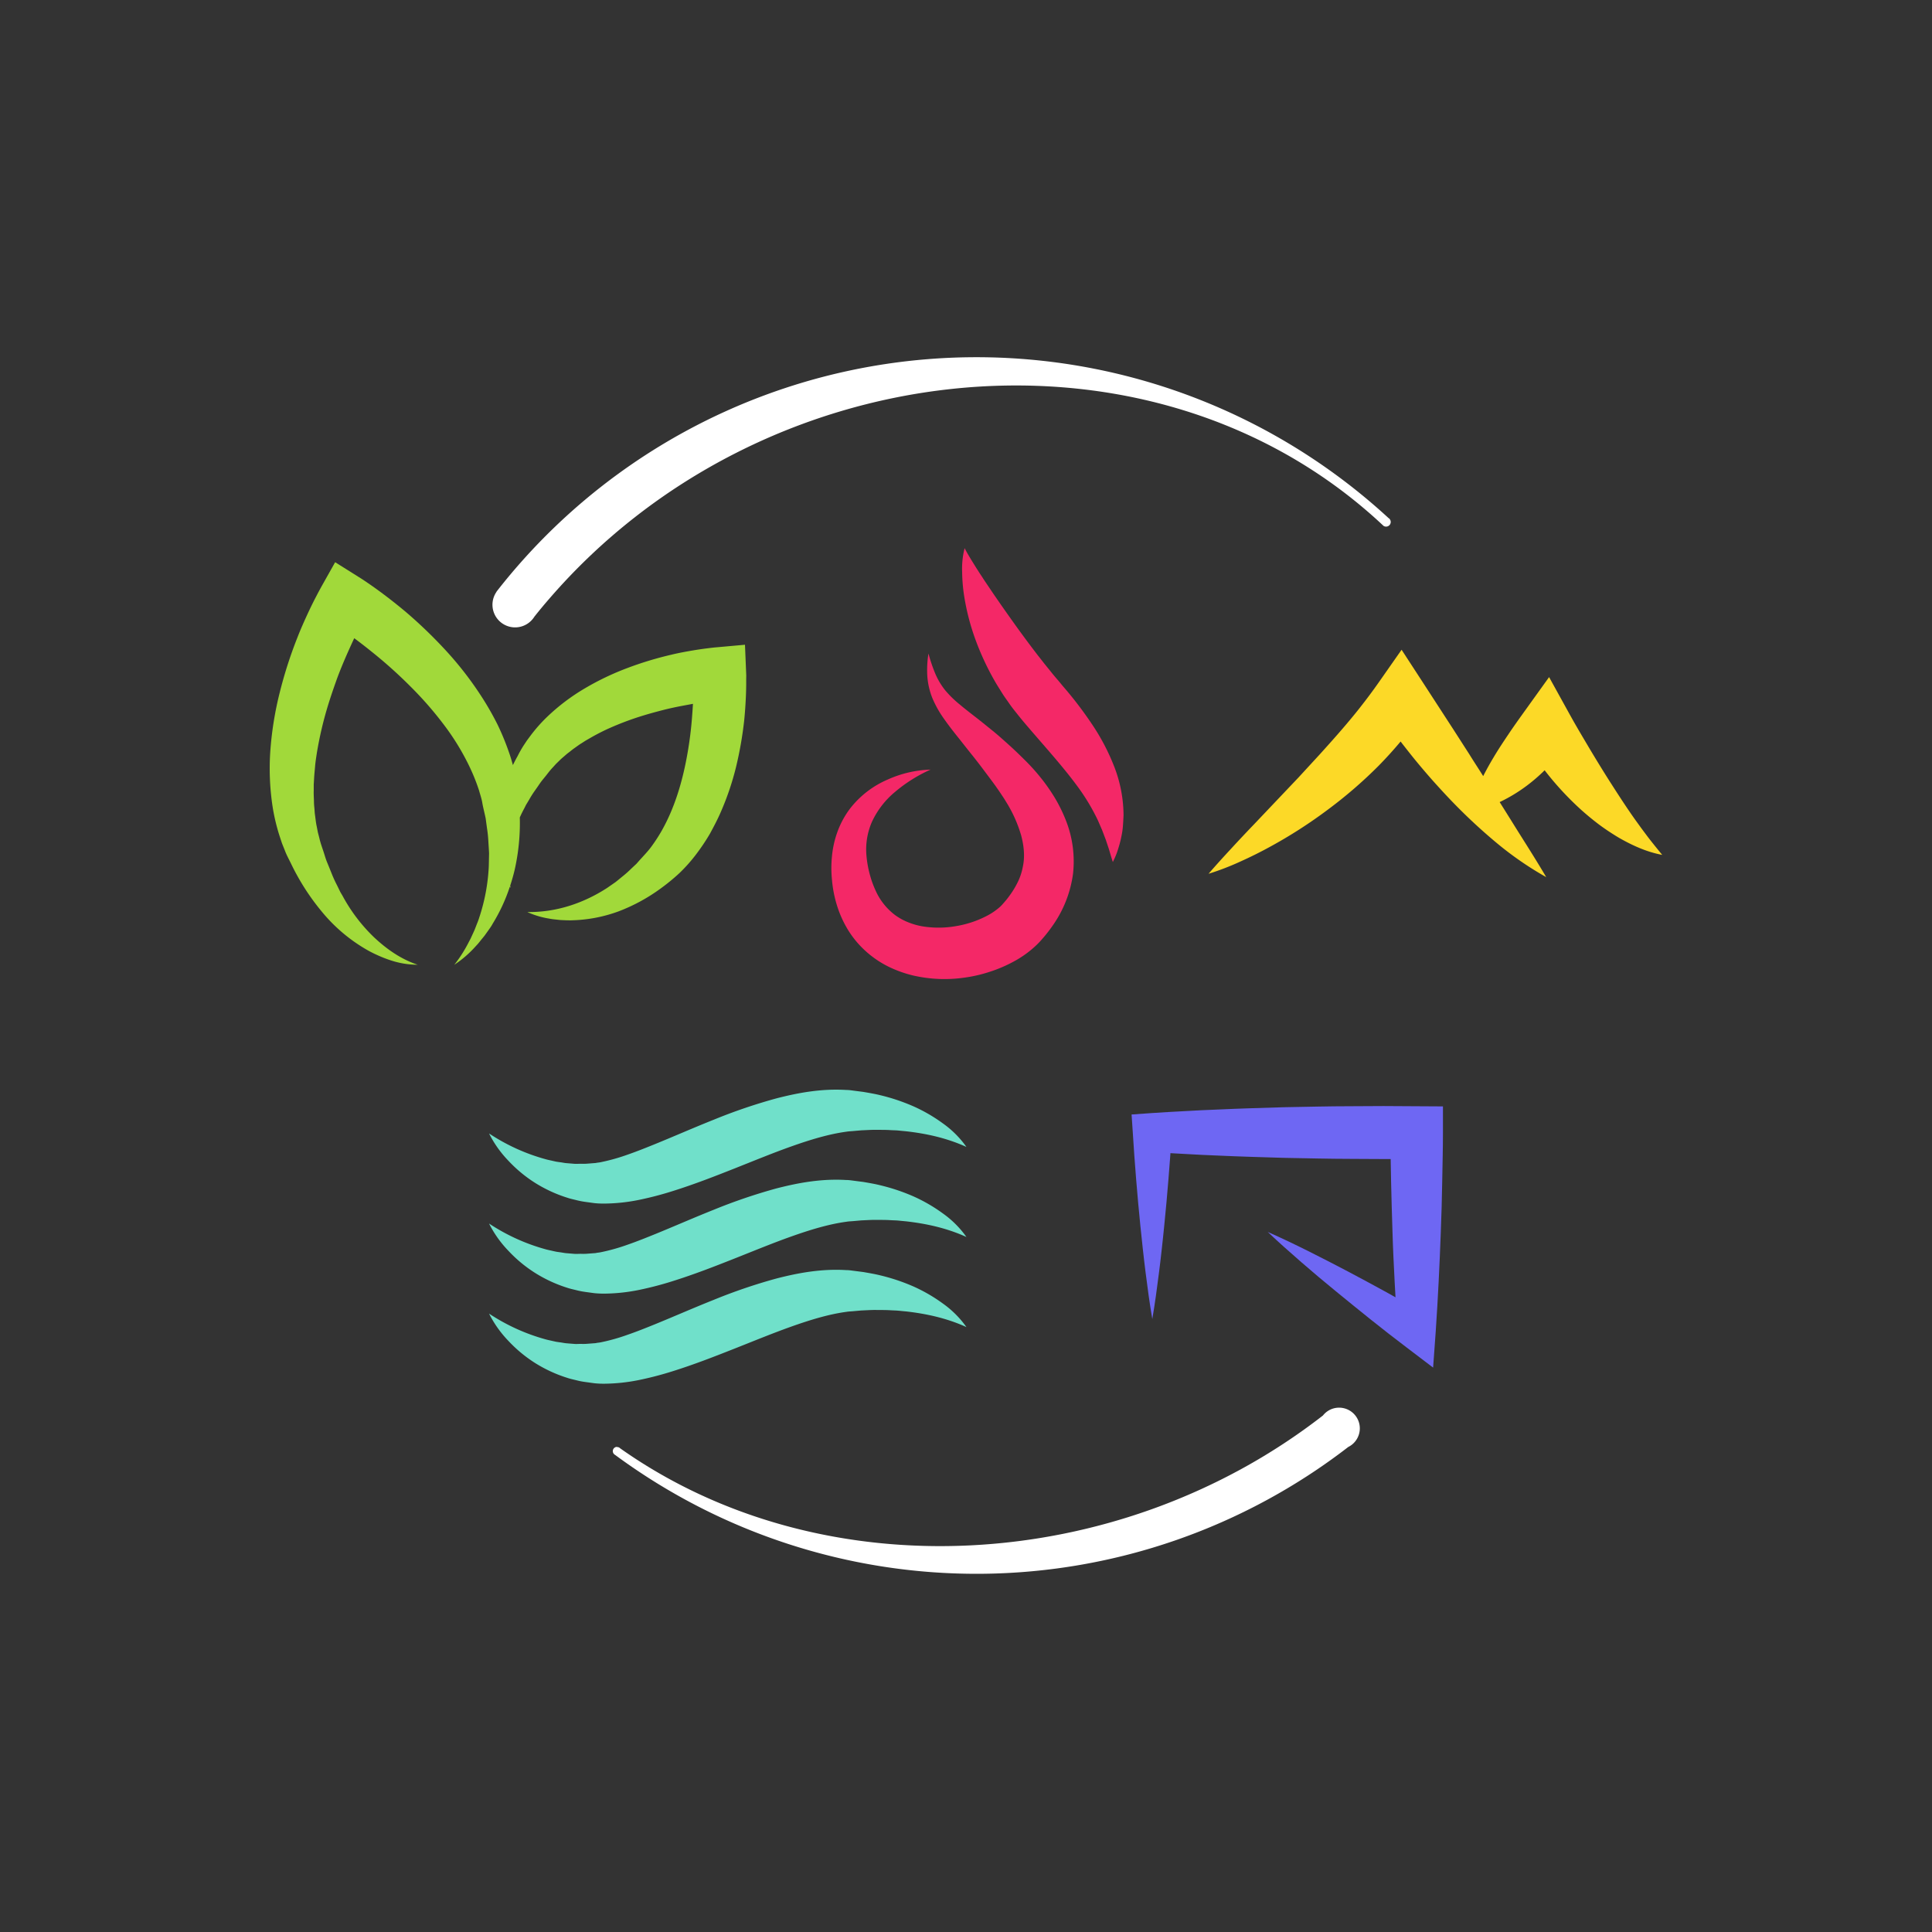 <?xml version="1.0" encoding="UTF-8"?> <svg xmlns="http://www.w3.org/2000/svg" id="Слой_1" data-name="Слой 1" viewBox="0 0 1000 1000"><rect x="0" y="0" width="1000" height="1000" fill="#333333" stroke="none"/> <defs> <style>.cls-1{fill:none;}.cls-2{fill:#a1d93a;}.cls-3{fill:#f42867;}.cls-4{fill:#fcd927;}.cls-5{fill:#70e0ca;}.cls-6{fill:#6e67f3;}.cls-7{fill:#fff;}</style> </defs> <rect class="cls-1" width="1000" height="1000"></rect> <path class="cls-2" d="M386.26,349.71l-.07-1.77-.59-14.22-14,1.26-1.73.15-1.56.17-3,.37c-2,.26-4,.56-5.95.87-3.93.67-7.85,1.36-11.72,2.3a178.4,178.4,0,0,0-22.91,6.93,139.7,139.7,0,0,0-21.93,10.47,105.58,105.58,0,0,0-19.81,15,80.68,80.68,0,0,0-8.37,9.5l-1.89,2.55L270.93,386a59.17,59.17,0,0,0-3,5.33c-.87,1.53-1.68,3.09-2.45,4.68-.61-2.19-1.23-4.38-2-6.5a132.28,132.28,0,0,0-5.92-14.4,151.63,151.63,0,0,0-7.58-13.41A177.17,177.17,0,0,0,231.5,337.5a240,240,0,0,0-21.58-20.87q-5.73-4.8-11.74-9.3-3-2.24-6.1-4.41l-3.14-2.15-1.63-1.08-1.79-1.13L173.47,291l-6.91,12.29-1,1.82-.91,1.68-1.72,3.31c-1.13,2.21-2.2,4.41-3.25,6.63-2.06,4.45-4.07,8.9-5.83,13.47a224.4,224.4,0,0,0-9,28A175.32,175.32,0,0,0,140,387.59a131,131,0,0,0,1.15,30.28,100.88,100.88,0,0,0,3.61,15l1.21,3.66,1.44,3.59c.91,2.46,2.11,4.56,3.18,6.79a120.19,120.19,0,0,0,15.93,24.89A84.78,84.78,0,0,0,188.84,491a59.93,59.93,0,0,0,6.51,3.38,64.83,64.83,0,0,0,6.76,2.65,44.73,44.73,0,0,0,14.09,2.32c-8.92-2.95-16.4-8.36-22.82-14.42a87,87,0,0,1-15.87-20.88c-.52-1-1.14-1.84-1.6-2.84l-1.44-2.95a65.21,65.21,0,0,1-2.73-5.94c-.8-2-1.63-4.06-2.46-6.06s-1.38-4.17-2.09-6.23-1.43-4.17-1.87-6.16l-.78-3-.59-3.06c-.46-2-.63-4.11-.93-6.15-.15-1-.17-2.08-.27-3.11s-.21-2.07-.24-3.11c0-2.1-.21-4.17-.12-6.28l0-3.15.19-3.16c.1-2.1.35-4.22.52-6.33s.52-4.22.83-6.33a187.94,187.94,0,0,1,5.87-25.17c1.27-4.15,2.69-8.28,4.15-12.4s3.13-8.18,4.86-12.21c1.46-3.38,3-6.75,4.54-10.08q4.68,3.47,9.22,7.15a237.38,237.38,0,0,1,19.94,17.89,185,185,0,0,1,17.36,19.91,125.65,125.65,0,0,1,13.41,22.1A101.61,101.61,0,0,1,248,409.28c.54,2.05,1.26,4,1.63,6.2s.92,4.31,1.4,6.48l.35,1.62.22,1.64.44,3.27a63.89,63.89,0,0,1,.71,6.58c.12,2.2.3,4.41.39,6.63l-.14,6.64a98.39,98.39,0,0,1-4.89,26.42,32.68,32.68,0,0,1-1.17,3.23l-1.25,3.21c-.46,1.06-.95,2.09-1.43,3.15l-.73,1.58-.82,1.54a69.81,69.81,0,0,1-7.58,11.91,56.3,56.3,0,0,0,11-9.5l1.25-1.36,1.16-1.42c.78-1,1.57-1.9,2.33-2.88l2.14-3c.71-1,1.42-2,2-3.11a89.8,89.8,0,0,0,8.88-19.16c.15.2.27.41.42.6-.09-.38-.16-.75-.24-1.12q1.32-4,2.3-8.12a110,110,0,0,0,2.68-27.21q1.08-2.42,2.34-4.75c.41-.76.73-1.54,1.2-2.28l1.34-2.23a51.77,51.77,0,0,1,2.76-4.38q1.51-2.12,2.95-4.25c1-1.4,2.17-2.72,3.23-4.08s2.15-2.77,3.25-3.9l1.62-1.79,1.74-1.69c1.12-1.16,2.42-2.17,3.62-3.24.6-.54,1.29-1,1.92-1.51s1.25-1,1.92-1.5c1.36-.93,2.63-1.93,4.05-2.79l2.07-1.33,2.16-1.24c2.85-1.66,5.82-3.21,8.85-4.63a152.85,152.85,0,0,1,19.07-7.21c3.28-1,6.62-1.9,10-2.77s6.75-1.58,10.16-2.23l5.37-1q-.17,3-.4,5.93a191.07,191.07,0,0,1-2.66,21c-2.5,13.8-6.55,27.19-13.14,38.8a84.65,84.65,0,0,1-5.44,8.34c-1.92,2.61-4.42,5.1-6.73,7.73l-.88,1-.95.88-1.9,1.79a51.42,51.42,0,0,1-3.9,3.49c-1.35,1.09-2.69,2.23-4.07,3.31l-4.32,3c-11.73,7.61-25.86,12.73-41.35,12.5a43.81,43.81,0,0,0,11.28,3.39,29.53,29.53,0,0,0,2.95.43c1,.11,2,.23,3,.32l3,.13c1,0,2,.07,3,0a75.37,75.37,0,0,0,24.05-4.63A92.45,92.45,0,0,0,342,459.85a103.66,103.66,0,0,0,9.74-8,82.26,82.26,0,0,0,8.57-9.65,107.49,107.49,0,0,0,7.12-10.62c2-3.69,4-7.45,5.65-11.28a143.19,143.19,0,0,0,7.94-23.5,192.86,192.86,0,0,0,4.19-24.06c.4-4,.68-8.08.86-12.15q.13-3,.16-6.13v-3.11Z"></path> <path class="cls-3" d="M481.65,398.35a77.14,77.14,0,0,0-18.38,11.54,44.39,44.39,0,0,0-12,15.59,35.75,35.75,0,0,0-2.76,17.76,55.42,55.42,0,0,0,1.63,9.13,52.12,52.12,0,0,0,3.09,8.62,32.43,32.43,0,0,0,10.05,12.64,30.71,30.71,0,0,0,6.82,3.75,35.62,35.62,0,0,0,7.83,2.17,52,52,0,0,0,17.27-.26,53.06,53.06,0,0,0,16.34-5.64,33.36,33.36,0,0,0,6.12-4.32c.18-.19.4-.37.57-.56s.32-.31.6-.64c.49-.56,1-1.11,1.47-1.69,1-1.12,1.83-2.29,2.67-3.45a45.81,45.81,0,0,0,4.15-7.1,31.26,31.26,0,0,0,2.32-7.38c1.06-5,.62-10.36-.86-16A68.77,68.77,0,0,0,521,415.43l-1.3-2.12-1.4-2.1c-.91-1.42-1.9-2.79-2.88-4.21-2.1-2.92-4.27-5.77-6.43-8.66s-4.38-5.73-6.65-8.56-4.52-5.73-6.86-8.64-4.65-5.92-6.91-9.14a55.42,55.42,0,0,1-5.94-10.57,37.54,37.54,0,0,1-2.67-11.74,53.51,53.51,0,0,1,.61-11.43,81.3,81.3,0,0,0,3.55,10.46,36.36,36.36,0,0,0,5.31,8.81,54.72,54.72,0,0,0,7.31,7.1c2.68,2.26,5.56,4.48,8.48,6.75s5.82,4.64,8.74,7,5.75,4.94,8.58,7.48,5.54,5.22,8.26,7.9a105.29,105.29,0,0,1,8.06,9A94,94,0,0,1,546,413a78.19,78.19,0,0,1,5.74,11.72,57.78,57.78,0,0,1,3.65,27.6,60.35,60.35,0,0,1-10.08,26.12c-1.28,1.86-2.6,3.67-4,5.37-.69.87-1.41,1.68-2.13,2.51-.31.38-.83.93-1.27,1.4s-.92.93-1.39,1.4a53.66,53.66,0,0,1-11.79,8.55A72,72,0,0,1,512.28,503a73.27,73.27,0,0,1-12.94,3,72.29,72.29,0,0,1-26.73-1.09,61.06,61.06,0,0,1-13.13-4.77,52.14,52.14,0,0,1-11.75-8.15,50.05,50.05,0,0,1-9-11,56.5,56.5,0,0,1-5.57-12.52,61.93,61.93,0,0,1-2.5-12.75,61,61,0,0,1,0-12.89,50.8,50.8,0,0,1,3-12.82,46,46,0,0,1,6.31-11.47,49.13,49.13,0,0,1,19.39-15A58.33,58.33,0,0,1,481.65,398.35Z"></path> <path class="cls-3" d="M499.28,283.73c1.87,3.64,4,6.9,6,10.17.52.81,1.06,1.61,1.54,2.42l1.59,2.39c1,1.59,2.08,3.17,3.14,4.73,4.19,6.27,8.46,12.34,12.71,18.31s8.57,11.79,12.93,17.47c1.13,1.4,2.22,2.81,3.31,4.22l3.36,4.14c1.09,1.4,2.23,2.75,3.39,4.08s2.18,2.66,3.51,4.19a196.3,196.3,0,0,1,14.38,18.9,111.65,111.65,0,0,1,11.59,22.07,70.24,70.24,0,0,1,4.81,25.2c-.1,2.15-.2,4.26-.39,6.35s-.61,4.15-1.06,6.18-1.07,4-1.69,5.95-1.5,3.84-2.39,5.68c-.68-2-1.22-3.9-1.77-5.78s-1.25-3.72-1.8-5.52l-2-5.26-2.17-5a107.11,107.11,0,0,0-10.73-17.81c-8.15-11.07-18-21.69-27.75-33.23-1.16-1.38-2.52-3.08-3.79-4.67s-2.56-3.23-3.72-4.93-2.4-3.33-3.48-5.07-2.18-3.46-3.23-5.21a139.64,139.64,0,0,1-10.44-22A120.27,120.27,0,0,1,499,308.2a87.06,87.06,0,0,1-1-12.2A43.08,43.08,0,0,1,499.28,283.73Z"></path> <path class="cls-4" d="M853.08,433.41l-3.38-4.52-3.27-4.52c-4.27-6-8.25-12.15-12.17-18.25s-7.69-12.27-11.4-18.46l-5.49-9.28-2.67-4.63-1.29-2.3-1.19-2.14-10.41-18.84-12.93,18c-2.56,3.57-5.21,7.27-7.82,11.15s-5.28,7.86-7.8,12.09c-1.93,3.2-3.79,6.52-5.56,10-2.39-3.82-4.88-7.57-7.24-11.4l-8-12.45-16-24.65-11-16.9-11.78,16.83q-4.47,6.38-9.39,12.63C701,370,697.54,374.1,694,378.2s-7.17,8.14-10.84,12.2L672,402.53l-23.11,24.34Q643,433,637.18,439.33c-3.91,4.21-7.79,8.47-11.64,12.94a137.65,137.65,0,0,0,16.39-6.3q8-3.59,15.62-7.78a246.34,246.34,0,0,0,29.36-18.84,233,233,0,0,0,26.67-23q5.89-6,11.37-12.54c2.33,3,4.68,6,7.1,9q4.83,5.91,9.91,11.63c3.41,3.79,6.85,7.55,10.41,11.21a287.08,287.08,0,0,0,22.53,20.85A171.3,171.3,0,0,0,800.32,454c-5.28-9-10.69-17.4-16-25.89q-4.05-6.51-8.1-12.95a82.08,82.08,0,0,0,13.59-8.15,87.91,87.91,0,0,0,9.69-8.32c.92,1.18,1.85,2.37,2.8,3.53a157.09,157.09,0,0,0,16.42,17.23c3,2.66,6.07,5.19,9.27,7.58,1.62,1.19,3.26,2.34,4.94,3.44s3.37,2.18,5.1,3.2c7,4,14.41,7.35,22.33,8.82C857.82,439.39,855.4,436.41,853.08,433.41Z"></path> <path class="cls-5" d="M253.13,586.67A101.21,101.21,0,0,0,282.38,600c1.22.36,2.48.58,3.7.87l1.83.41,1.85.27c1.24.13,2.42.44,3.65.51l3.63.3c1.2.12,2.42,0,3.61,0a26.27,26.27,0,0,0,3.55-.07l3.52-.28c.6,0,1.11-.17,1.67-.23s1.07-.13,1.63-.25a100.09,100.09,0,0,0,13.88-3.91c4.76-1.65,9.6-3.59,14.49-5.58,9.8-4,19.8-8.4,30.14-12.52a282.1,282.1,0,0,1,32.33-11c11.29-2.91,23.28-5.13,36.06-4.36,1.62,0,3,.25,4.55.44l4.44.57c2.95.52,5.89,1,8.79,1.72a101.71,101.71,0,0,1,16.93,5.67,83,83,0,0,1,15.31,8.84,51.21,51.21,0,0,1,12.28,12.25c-10.34-4.69-20.86-6.92-31.22-8.1-1.31-.11-2.6-.25-3.89-.38s-2.6-.13-3.89-.2c-2.56-.19-5.16-.14-7.72-.17s-5.13.16-7.67.26l-3.83.33c-1.25.14-2.59.15-3.72.35-9.32,1.24-19,4.21-28.78,7.68s-19.69,7.58-29.83,11.59-20.55,8.07-31.51,11.5a173.6,173.6,0,0,1-17,4.46,93.36,93.36,0,0,1-18.62,2c-1.63,0-3.36-.06-5-.25l-4.74-.65a40.86,40.86,0,0,1-4.66-.93c-1.54-.38-3.08-.7-4.57-1.22a71.71,71.71,0,0,1-16.75-7.76,70.55,70.55,0,0,1-13.71-11.4A57.19,57.19,0,0,1,253.13,586.67Z"></path> <path class="cls-5" d="M253.13,633.3a101.74,101.74,0,0,0,29.25,13.32c1.22.35,2.48.57,3.7.87l1.83.4,1.85.27c1.24.14,2.42.44,3.65.51l3.63.3c1.2.12,2.42,0,3.61,0a24.73,24.73,0,0,0,3.55-.07l3.52-.27c.6,0,1.11-.18,1.67-.24s1.07-.13,1.63-.25a100.09,100.09,0,0,0,13.88-3.91c4.76-1.65,9.6-3.59,14.49-5.58,9.8-4,19.8-8.4,30.14-12.52a284,284,0,0,1,32.33-11c11.29-2.91,23.28-5.13,36.06-4.36,1.62,0,3,.25,4.55.44l4.44.57c2.95.52,5.89,1,8.79,1.73a101.67,101.67,0,0,1,16.93,5.66,83.53,83.53,0,0,1,15.31,8.84,51.21,51.21,0,0,1,12.28,12.25c-10.34-4.69-20.86-6.91-31.22-8.1-1.31-.11-2.6-.25-3.89-.38s-2.6-.13-3.89-.2c-2.56-.19-5.16-.14-7.72-.17s-5.13.16-7.67.26l-3.83.34c-1.25.13-2.59.14-3.72.34-9.32,1.24-19,4.21-28.78,7.68s-19.69,7.58-29.83,11.59-20.55,8.07-31.51,11.5a173.6,173.6,0,0,1-17,4.46,93.36,93.36,0,0,1-18.62,2,48,48,0,0,1-5-.25l-4.74-.65a40.86,40.86,0,0,1-4.66-.93c-1.54-.38-3.08-.7-4.57-1.21a71.73,71.73,0,0,1-16.75-7.77,70.2,70.2,0,0,1-13.71-11.4A57.32,57.32,0,0,1,253.13,633.3Z"></path> <path class="cls-5" d="M253.13,679.92a101.74,101.74,0,0,0,29.25,13.32c1.22.35,2.48.57,3.7.87l1.83.4,1.85.27c1.24.14,2.42.44,3.65.52l3.63.29c1.2.13,2.42,0,3.61,0a24.73,24.73,0,0,0,3.55-.07l3.52-.27c.6,0,1.11-.18,1.67-.24s1.07-.13,1.63-.24a100.18,100.18,0,0,0,13.88-3.92c4.76-1.64,9.6-3.58,14.49-5.57,9.8-4,19.8-8.41,30.14-12.52a282.12,282.12,0,0,1,32.33-11c11.29-2.91,23.28-5.13,36.06-4.36,1.62,0,3,.26,4.55.44l4.44.57c2.95.53,5.89,1,8.79,1.73a101.67,101.67,0,0,1,16.93,5.66,83.53,83.53,0,0,1,15.31,8.84,51.39,51.39,0,0,1,12.28,12.25c-10.34-4.69-20.86-6.91-31.22-8.1-1.31-.1-2.6-.25-3.89-.37s-2.6-.14-3.89-.21c-2.56-.18-5.16-.14-7.72-.17s-5.13.16-7.67.26l-3.83.34c-1.25.14-2.59.14-3.72.34-9.32,1.24-19,4.21-28.78,7.69s-19.69,7.58-29.83,11.58-20.55,8.07-31.51,11.5a173.6,173.6,0,0,1-17,4.46,94.09,94.09,0,0,1-18.62,2c-1.63,0-3.36-.07-5-.26l-4.74-.65a36.94,36.94,0,0,1-4.66-.93c-1.54-.37-3.08-.7-4.57-1.21a71.71,71.71,0,0,1-16.75-7.76,70.55,70.55,0,0,1-13.71-11.4A57.56,57.56,0,0,1,253.13,679.92Z"></path> <path class="cls-6" d="M733.26,572.59l-17.11-.1-17.1.09c-11.4,0-22.81.32-34.21.51-11.4.35-22.8.65-34.21,1.19l-8.55.36-8.55.46c-5.7.31-11.4.6-17.1,1l-10.73.76.63,9.34.8,12.07.93,12.07c.67,8,1.36,16.09,2.19,24.13q.59,6,1.28,12.07c.43,4,.92,8.05,1.42,12.07,1,8,2.1,16.09,3.48,24.14,1.37-8,2.46-16.09,3.47-24.14.5-4,1-8,1.43-12.07s.89-8,1.27-12.07c.84-8,1.52-16.09,2.19-24.13l.93-12.07.09-1.39,7.72.42,8.55.46,8.55.37c11.41.53,22.81.83,34.21,1.18,11.4.19,22.81.51,34.21.52l17.1.09,3.66,0q.12,6,.22,12c.14,8.56.49,17.12.72,25.69s.68,17.13,1.11,25.69l.45,8.18-3.79-2.13c-6.8-3.71-13.6-7.44-20.47-11.05s-13.77-7.18-20.73-10.65-14-6.87-21.15-10c5.69,5.39,11.53,10.54,17.4,15.66s11.82,10.11,17.81,15,12,9.8,18.07,14.65,12.16,9.6,18.33,14.27l14,10.64L743.14,689c.61-8.57,1.05-17.13,1.51-25.7s.77-17.13,1.11-25.69.58-17.13.72-25.69.39-17.13.39-25.7V572.67Z"></path> <path class="cls-7" d="M256.93,306.32l.08-.1c.24-.3.47-.59.69-.89l.05-.06a314.9,314.9,0,0,1,460.92-37.15,2.34,2.34,0,0,1,.7.63,2.52,2.52,0,0,1,.46,1.25,2.41,2.41,0,0,1-2.22,2.57,2.44,2.44,0,0,1-1.54-.41l0,0a5.67,5.67,0,0,0-.5-.48s0,0,0,0c-2.51-2.35-5.06-4.65-7.68-6.9-119.32-103-314.51-81.19-423.59,45.13q-4,4.59-7.71,9.29l0,0a11.94,11.94,0,0,1-1.63,2.05l0,0a11.72,11.72,0,0,1-17.91-15Z"></path> <path class="cls-7" d="M319.28,749a2.11,2.11,0,0,1,1.07.19l0,0a1.92,1.92,0,0,1,.65.46s0,0,0,0c104.94,74.17,257.79,65.42,363.76-17h0a10.76,10.76,0,0,1,3.74-3h0a10.72,10.72,0,0,1,12.8,16.6h0a10.52,10.52,0,0,1-3.43,2.69h0a314.94,314.94,0,0,1-379.56,4.07,1.67,1.67,0,0,1-.36-.25,2.2,2.2,0,0,1,1.3-3.86Z"></path> </svg> 